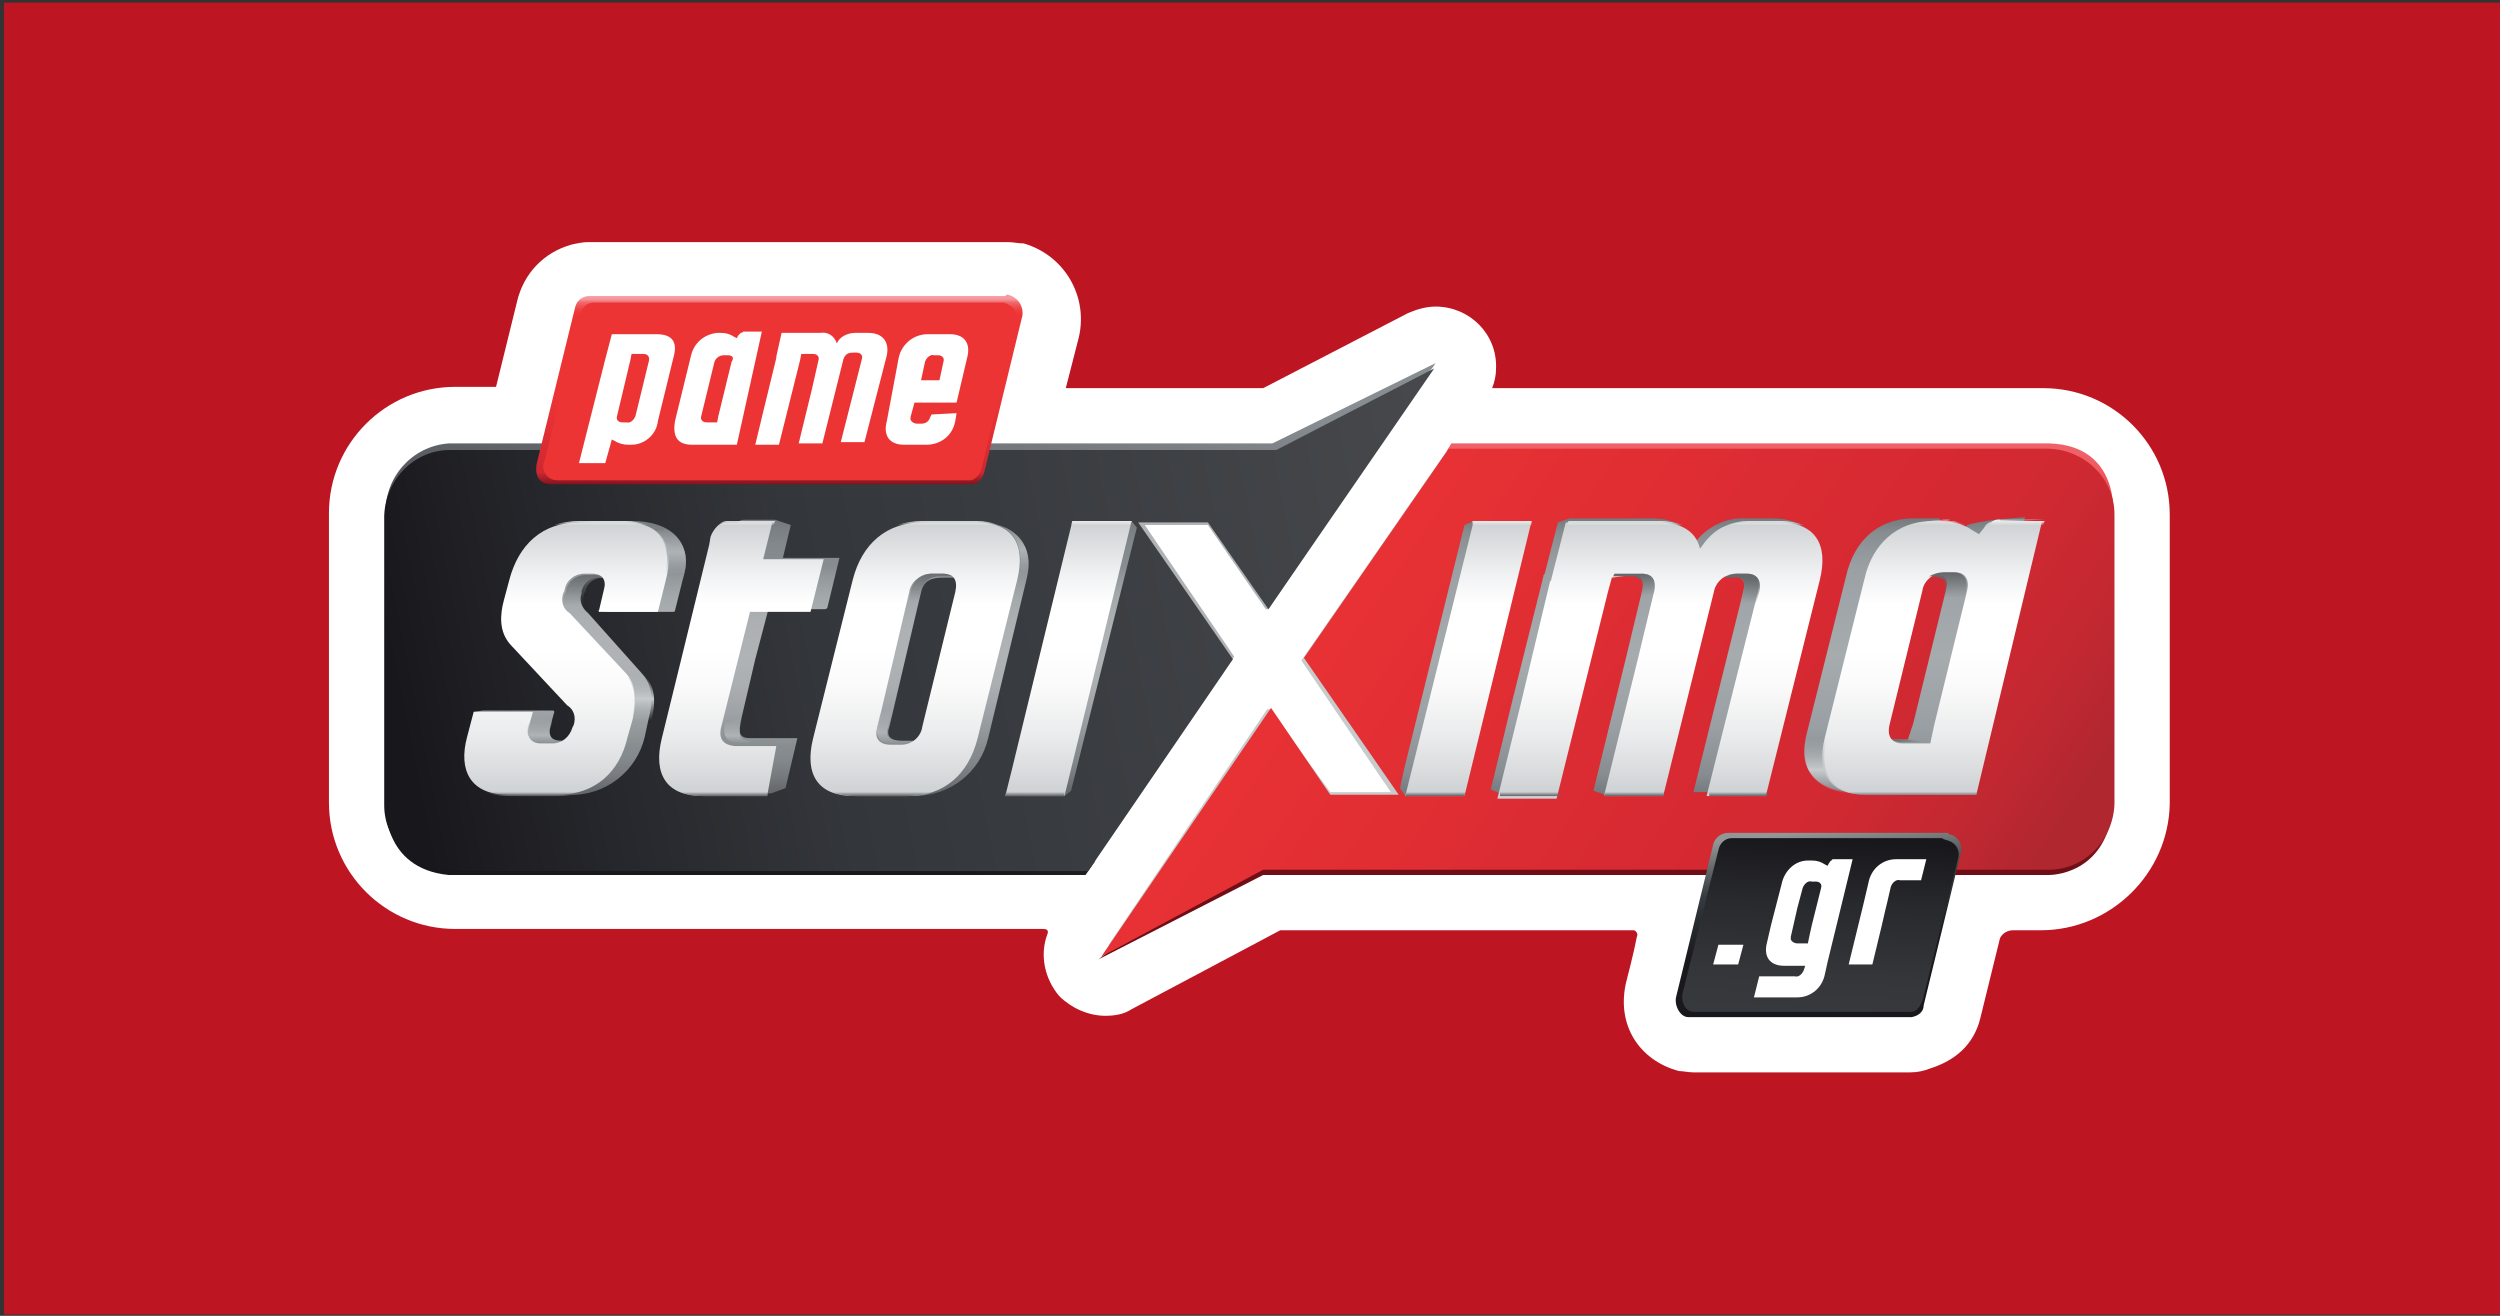 <?xml version="1.0" encoding="utf-8"?>
<!-- Generator: Adobe Illustrator 24.2.0, SVG Export Plug-In . SVG Version: 6.00 Build 0)  -->
<svg version="1.1" id="Layer_1" xmlns="http://www.w3.org/2000/svg" xmlns:xlink="http://www.w3.org/1999/xlink" x="0px" y="0px"
	 viewBox="0 0 190 100" style="enable-background:new 0 0 190 100;" xml:space="preserve">
<rect x="0" y="0" width="190" height="100" fill="#333333" stroke="none"/>
<style type="text/css">
	.st0{fill:#BD1522;}
	.st1{fill-rule:evenodd;clip-rule:evenodd;fill:#FFFFFF;}
	.st2{fill-rule:evenodd;clip-rule:evenodd;fill:#C7CBCC;}
	.st3{fill-rule:evenodd;clip-rule:evenodd;fill:url(#SVGID_1_);}
	.st4{fill-rule:evenodd;clip-rule:evenodd;fill:#AFB3B6;}
	.st5{fill-rule:evenodd;clip-rule:evenodd;fill:url(#SVGID_2_);}
	.st6{fill-rule:evenodd;clip-rule:evenodd;fill:url(#SVGID_3_);}
	.st7{fill-rule:evenodd;clip-rule:evenodd;fill:url(#SVGID_4_);}
	.st8{fill:url(#SVGID_5_);}
	.st9{fill:url(#SVGID_6_);}
	.st10{fill:url(#SVGID_7_);}
	.st11{fill:url(#SVGID_8_);}
	.st12{fill-rule:evenodd;clip-rule:evenodd;fill:url(#SVGID_9_);}
	.st13{fill-rule:evenodd;clip-rule:evenodd;fill:url(#SVGID_10_);}
	.st14{fill:url(#SVGID_11_);}
	.st15{fill:url(#SVGID_12_);}
	.st16{fill:url(#SVGID_13_);}
	.st17{fill:url(#SVGID_14_);}
	.st18{fill:url(#SVGID_15_);}
	.st19{fill:url(#SVGID_16_);}
	.st20{fill-rule:evenodd;clip-rule:evenodd;fill:url(#SVGID_17_);}
	.st21{fill-rule:evenodd;clip-rule:evenodd;fill:url(#SVGID_18_);}
	.st22{fill:url(#SVGID_19_);}
	.st23{fill:url(#SVGID_20_);}
	.st24{fill:url(#SVGID_21_);}
	.st25{fill-rule:evenodd;clip-rule:evenodd;fill:url(#SVGID_22_);}
	.st26{fill-rule:evenodd;clip-rule:evenodd;fill:url(#SVGID_23_);}
	.st27{fill:url(#SVGID_24_);}
	.st28{fill:url(#SVGID_25_);}
	.st29{fill:url(#SVGID_26_);}
	.st30{fill-rule:evenodd;clip-rule:evenodd;fill:url(#SVGID_27_);}
	.st31{fill:url(#SVGID_28_);}
	.st32{fill-rule:evenodd;clip-rule:evenodd;fill:url(#SVGID_29_);}
	.st33{fill-rule:evenodd;clip-rule:evenodd;fill:url(#SVGID_30_);}
	.st34{fill:url(#SVGID_31_);}
	.st35{fill:url(#SVGID_32_);}
	.st36{fill:url(#SVGID_33_);}
	.st37{fill:url(#SVGID_34_);}
	.st38{fill:url(#SVGID_35_);}
	.st39{fill:url(#SVGID_36_);}
	.st40{fill:url(#SVGID_37_);}
	.st41{fill-rule:evenodd;clip-rule:evenodd;fill:url(#SVGID_38_);}
	.st42{fill-rule:evenodd;clip-rule:evenodd;fill:url(#SVGID_39_);}
	.st43{fill:url(#SVGID_40_);}
	.st44{fill:url(#SVGID_41_);}
	.st45{fill:url(#SVGID_42_);}
	.st46{opacity:0.6;fill:url(#SVGID_43_);enable-background:new    ;}
	.st47{fill:url(#SVGID_44_);}
	.st48{fill:url(#SVGID_45_);}
	.st49{fill:url(#SVGID_46_);}
	.st50{fill-rule:evenodd;clip-rule:evenodd;fill:url(#SVGID_47_);}
	.st51{fill-rule:evenodd;clip-rule:evenodd;fill:url(#SVGID_48_);}
	.st52{fill-rule:evenodd;clip-rule:evenodd;fill:url(#SVGID_49_);}
	.st53{fill:url(#SVGID_50_);}
	.st54{fill:url(#SVGID_51_);}
	.st55{fill-rule:evenodd;clip-rule:evenodd;fill:url(#SVGID_52_);}
	.st56{fill-rule:evenodd;clip-rule:evenodd;fill:url(#SVGID_53_);}
	.st57{fill:url(#SVGID_54_);}
	.st58{fill:url(#SVGID_55_);}
	.st59{fill:#FFFFFF;}
</style>
<rect x="0.3" y="0.2" class="st0" width="189.7" height="99.7"/>
<g>
	<path class="st1" d="M152,71.3l-1.5,6.1c-0.5,2-1.9,3.2-3.8,3.8c-0.5,0.2-1,0.3-1.5,0.3h-16.5c-0.4,0-0.8-0.1-1.1-0.1
		c-3-0.8-4.8-3.5-4-6.8c0,0,0.6-2.3,0.8-3.4c0.1-0.2,0-0.4-0.2-0.5c-0.1,0-0.1,0-0.2,0H97.3l-11.3,6c-0.6,0.4-1.3,0.5-2,0.5
		c-1.3,0-2.6-0.6-3.5-1.5c-1.1-1.3-1.5-3.1-0.9-4.7c0,0,0.2-0.4-0.3-0.4H34.6c-5.3,0-9.6-4.3-9.6-9.6v-22c0-5.3,4.3-9.6,9.6-9.6h3.1
		l1.6-6.5c0.5-2.1,2-3.7,4.1-4.3c0.4-0.1,0.9-0.2,1.3-0.2h31.9c0.4,0,0.8,0.1,1.2,0.1c3.1,0.9,4.9,4,4.2,7.1L81,29.5h15l11-5.7
		c0.7-0.3,1.4-0.5,2.1-0.5c2.6,0,4.7,2.1,4.6,4.7c0,0.5-0.1,1-0.3,1.5h41.9c5.3,0,9.6,4.3,9.6,9.6v22c-0.1,5.3-4.5,9.6-9.8,9.6H153
		C152.6,70.7,152.2,70.9,152,71.3z"/>
	<path class="st2" d="M84.2,71.9l12.1-18h0.2l4.6,6.3h4.6l-6.8-10l11.1-16l1.9,9.4v18.2c0,0-3.5,2.6-3.8,2.6
		c-0.3,0-14.9-0.7-14.9-0.7l-4.6,5L84.2,71.9z"/>
	
		<linearGradient id="SVGID_1_" gradientUnits="userSpaceOnUse" x1="70.536" y1="955.841" x2="63.134" y2="994.684" gradientTransform="matrix(1 0 0 1 0 -930)">
		<stop  offset="0" style="stop-color:#888D91"/>
		<stop  offset="1" style="stop-color:#18171C"/>
	</linearGradient>
	<path class="st3" d="M108.9,27.9l0.2-0.3l-12.4,6.1H34.1c-2.8,0.2-4.9,2.6-4.8,5.4v22c0,0-0.3,4.9,4.8,5.4h48.4l0.7-1l1.4-5l3.3-15
		l-2.5-6.1l1.2-2.5l11.9-1l9.1-6.3L108.9,27.9z"/>
	<path class="st4" d="M108.9,27.9L96.4,46.3h-0.2l-4.4-6.4H87l6.8,10l-7.5,11L82.8,66l4.5-8.4L85.9,42l-0.6-3.3c0,0,6.3-0.8,6.5-0.9
		c0.3-0.1,7.1-0.1,7.1-0.1L108.9,27.9z"/>
	
		<linearGradient id="SVGID_2_" gradientUnits="userSpaceOnUse" x1="122.188" y1="964.546" x2="122.188" y2="995.867" gradientTransform="matrix(1 0 0 1 0 -930)">
		<stop  offset="0" style="stop-color:#F06068"/>
		<stop  offset="9.000000e-02" style="stop-color:#EF5055"/>
		<stop  offset="0.21" style="stop-color:#EE4043"/>
		<stop  offset="0.34" style="stop-color:#ED3738"/>
		<stop  offset="0.49" style="stop-color:#ED3435"/>
		<stop  offset="0.56" style="stop-color:#E63233"/>
		<stop  offset="0.67" style="stop-color:#D12C2E"/>
		<stop  offset="0.8" style="stop-color:#B02226"/>
		<stop  offset="0.94" style="stop-color:#82141B"/>
		<stop  offset="1" style="stop-color:#6F0E16"/>
	</linearGradient>
	<path class="st5" d="M83.9,72.7l12.1-6.2h59.7c0,0,4.5,0.1,4.9-5.4v-22c0,0,0.5-5.2-4.8-5.4h-45.5l-0.3,0.5l-1.3,6.3l-2.9,10.3
		l1.9,9.8v2.9l-9,1.3l-4.8-0.1l-10.4,8.2"/>
	
		<linearGradient id="SVGID_3_" gradientUnits="userSpaceOnUse" x1="96.411" y1="967.14" x2="149.432" y2="1003.017" gradientTransform="matrix(1 0 0 1 0 -930)">
		<stop  offset="0" style="stop-color:#ED3435"/>
		<stop  offset="0.64" style="stop-color:#D62932"/>
		<stop  offset="0.76" style="stop-color:#D12932"/>
		<stop  offset="0.89" style="stop-color:#C42831"/>
		<stop  offset="1" style="stop-color:#B12730"/>
	</linearGradient>
	<path class="st6" d="M96,66.1h59.7c2.7,0,4.9-2.2,5-5v-22c0-2.7-2.2-4.9-5-5h-45.6l-11,15.9l7.2,10.4h-5.2l-4.5-6.6L83.7,72.7
		L96,66.1z"/>
	
		<linearGradient id="SVGID_4_" gradientUnits="userSpaceOnUse" x1="30.68" y1="985.598" x2="110.724" y2="969.593" gradientTransform="matrix(1 0 0 1 0 -930)">
		<stop  offset="0" style="stop-color:#18171C"/>
		<stop  offset="0.17" style="stop-color:#26272C"/>
		<stop  offset="0.39" style="stop-color:#33363A"/>
		<stop  offset="0.57" style="stop-color:#383B3F"/>
		<stop  offset="0.99" style="stop-color:#46484C"/>
	</linearGradient>
	<path class="st7" d="M93.7,50.1l-7.2-10.4h5.3l4.6,6.6l12.6-18.3l-12,6.2H34.2c-2.7,0-4.9,2.2-5,5v22c0,2.7,2.2,4.9,5,5h48.5
		L93.7,50.1z"/>
	
		<linearGradient id="SVGID_5_" gradientUnits="userSpaceOnUse" x1="59.197" y1="952.676" x2="59.197" y2="966.936" gradientTransform="matrix(1 0 0 1 0 -930)">
		<stop  offset="0" style="stop-color:#F59AA0"/>
		<stop  offset="1.000000e-02" style="stop-color:#F48A8F"/>
		<stop  offset="2.000000e-02" style="stop-color:#F16B6F"/>
		<stop  offset="4.000000e-02" style="stop-color:#EF5355"/>
		<stop  offset="6.000000e-02" style="stop-color:#EE4243"/>
		<stop  offset="8.000000e-02" style="stop-color:#ED3738"/>
		<stop  offset="0.1" style="stop-color:#ED3435"/>
		<stop  offset="0.15" style="stop-color:#ED3435"/>
		<stop  offset="0.49" style="stop-color:#ED3435"/>
		<stop  offset="0.65" style="stop-color:#E63134"/>
		<stop  offset="0.89" style="stop-color:#D12931"/>
		<stop  offset="0.93" style="stop-color:#CD2730"/>
		<stop  offset="1" style="stop-color:#77111C"/>
	</linearGradient>
	<path class="st8" d="M76.4,22.5H44.8c-0.6,0-1,0.4-1.1,0.9l-2.9,11.8c0,0-0.4,1.6,1.1,1.6h32.1c0.4-0.1,0.7-0.5,0.8-0.9l2.9-11.9
		c0.1-0.7-0.3-1.4-1.1-1.6c0,0,0,0-0.1,0"/>
	
		<linearGradient id="SVGID_6_" gradientUnits="userSpaceOnUse" x1="41.241" y1="959.717" x2="77.155" y2="959.717" gradientTransform="matrix(1 0 0 1 0 -930)">
		<stop  offset="0" style="stop-color:#ED3435"/>
		<stop  offset="1" style="stop-color:#ED3435"/>
	</linearGradient>
	<path class="st9" d="M75.6,23H45.1c-0.5,0-0.9,0.4-1,0.9l-2.7,11.1c-0.3,0.5,0,1.2,0.5,1.4c0.2,0.1,0.4,0.1,0.6,0.1h31.3
		c0.4-0.1,0.7-0.5,0.8-0.9l2.7-11.1c0.1-0.7-0.3-1.3-1-1.5c0,0-0.1,0-0.1,0L75.6,23L75.6,23z"/>
	
		<linearGradient id="SVGID_7_" gradientUnits="userSpaceOnUse" x1="138.921" y1="1007.153" x2="137.463" y2="993.238" gradientTransform="matrix(1 0 0 1 0 -930)">
		<stop  offset="0" style="stop-color:#18171C"/>
		<stop  offset="0.38" style="stop-color:#1A191E"/>
		<stop  offset="0.54" style="stop-color:#25282C"/>
		<stop  offset="0.71" style="stop-color:#353C3F"/>
		<stop  offset="0.87" style="stop-color:#686D6E"/>
		<stop  offset="1" style="stop-color:#939696"/>
	</linearGradient>
	<path class="st10" d="M148,63.3h-16.7c-0.5,0-1,0.4-1.1,0.9l-2.8,11.5c-0.2,0.7,0.3,1.6,0.9,1.6h17c0.5-0.1,0.9-0.4,0.9-0.9
		l2.8-11.5c0.2-0.7-0.2-1.4-0.9-1.5C148.1,63.3,148,63.3,148,63.3"/>
	
		<linearGradient id="SVGID_8_" gradientUnits="userSpaceOnUse" x1="138.567" y1="993.803" x2="137.798" y2="1009.013" gradientTransform="matrix(1 0 0 1 0 -930)">
		<stop  offset="0" style="stop-color:#18171C"/>
		<stop  offset="0.31" style="stop-color:#28292D"/>
		<stop  offset="0.68" style="stop-color:#34363A"/>
		<stop  offset="1" style="stop-color:#383B3F"/>
	</linearGradient>
	<path class="st11" d="M147.6,63.7h-16c-0.5,0-0.9,0.4-1,0.9l-2.7,10.8c-0.2,0.7,0.2,1.5,0.8,1.5h16.5c0.5,0,0.7-0.4,0.9-0.8
		l2.7-10.8c0.2-0.6-0.1-1.2-0.7-1.4C147.8,63.8,147.7,63.8,147.6,63.7"/>
	
		<linearGradient id="SVGID_9_" gradientUnits="userSpaceOnUse" x1="44.07" y1="990.117" x2="44.07" y2="969.595" gradientTransform="matrix(1 0 0 1 0 -930)">
		<stop  offset="0" style="stop-color:#65696C"/>
		<stop  offset="6.000000e-02" style="stop-color:#787C80"/>
		<stop  offset="0.12" style="stop-color:#84898D"/>
		<stop  offset="0.17" style="stop-color:#888D91"/>
		<stop  offset="0.18" style="stop-color:#8B9093"/>
		<stop  offset="0.29" style="stop-color:#9FA3A7"/>
		<stop  offset="0.4" style="stop-color:#ABAFB2"/>
		<stop  offset="0.5" style="stop-color:#AFB3B6"/>
		<stop  offset="0.63" style="stop-color:#ACB0B3"/>
		<stop  offset="0.72" style="stop-color:#A3A8AB"/>
		<stop  offset="0.79" style="stop-color:#94999D"/>
		<stop  offset="0.83" style="stop-color:#888D91"/>
		<stop  offset="0.91" style="stop-color:#82888C"/>
		<stop  offset="1" style="stop-color:#757B7F"/>
	</linearGradient>
	<path class="st12" d="M48.1,39.6h-2.7c-2.8,0-4.6,1.8-5.3,4.4l-0.4,1.5c-0.3,1.1-0.4,2.4,0.5,3.4l4.3,4.6c0.5,0.4,0.6,1,0.5,1.6
		l-0.1,0.2c-0.1,0.6-0.6,1.1-1.2,1c0,0-0.1,0-0.1,0h-0.9c-0.7,0-1.1-0.3-0.9-1l0.3-1.1C42.2,54,42,54,42,54h-5.3L36,54.1l0.5,0.5
		l0.8,0.1L36.9,56c-0.6,2.7,0.3,4.4,3.1,4.4h3.3c2.7,0.1,5.1-1.8,5.7-4.4l0.3-1.4c0.3-1.1,0.4-2.4-0.5-3.4l-4.1-4.6
		c-0.5-0.4-0.7-1-0.5-1.5l0-0.2c0.2-0.7,0.8-1.1,1.5-1h0.6c0.7,0,1.1,0.2,0.9,1L47.1,46l-1.7,0.4l0.8,0.1h5c0.1,0,0.1-0.1,0.1-0.1
		l0.6-2.4C52.8,41.2,50.9,39.6,48.1,39.6z"/>
	
		<linearGradient id="SVGID_10_" gradientUnits="userSpaceOnUse" x1="43.072" y1="969.789" x2="43.072" y2="990.293" gradientTransform="matrix(1 0 0 1 0 -930)">
		<stop  offset="0" style="stop-color:#CED1D3"/>
		<stop  offset="1.000000e-02" style="stop-color:#D1D4D6"/>
		<stop  offset="0.2" style="stop-color:#F2F3F4"/>
		<stop  offset="0.3" style="stop-color:#FFFFFF"/>
		<stop  offset="0.32" style="stop-color:#FFFFFF"/>
		<stop  offset="0.47" style="stop-color:#FFFFFF"/>
		<stop  offset="0.61" style="stop-color:#FAFAFA"/>
		<stop  offset="0.79" style="stop-color:#EAEBEC"/>
		<stop  offset="0.99" style="stop-color:#D0D3D5"/>
		<stop  offset="1" style="stop-color:#CED1D3"/>
	</linearGradient>
	<path class="st13" d="M48.1,54.6L47.7,56c-0.6,2.7-2.5,4.4-5.3,4.4h-3.8c-2.8,0-3.8-1.8-3.1-4.4l0.5-1.9h4.5l-0.3,1.1
		c-0.2,0.7,0.1,1.3,0.9,1.3H42c0.7,0,1.3-0.5,1.5-1.2l0.1-0.2c0.2-0.6,0-1.2-0.5-1.5L38.8,49c-0.9-1-0.8-2.3-0.5-3.4l0.4-1.5
		c0.7-2.7,2.5-4.4,5.3-4.4h3.5c2.8,0,3.8,1.8,3.1,4.4l-0.6,2.4h-4.5l0.4-1.7c0.2-0.7-0.1-1.2-0.9-1.2h-0.6c-0.7,0-1.4,0.5-1.5,1.3
		l-0.1,0.2c-0.2,0.6,0,1.2,0.5,1.5l4.3,4.6C48.5,52.2,48.3,53.6,48.1,54.6"/>
	
		<linearGradient id="SVGID_11_" gradientUnits="userSpaceOnUse" x1="45.643" y1="969.614" x2="45.643" y2="969.945" gradientTransform="matrix(1 0 0 1 0 -930)">
		<stop  offset="0" style="stop-color:#EBECEB"/>
		<stop  offset="1" style="stop-color:#EBECEB;stop-opacity:0"/>
	</linearGradient>
	<path class="st14" d="M47.5,39.6H44c-0.6,0-1.3,0.1-1.9,0.3h7.1C48.6,39.7,48.1,39.6,47.5,39.6z"/>
	
		<linearGradient id="SVGID_12_" gradientUnits="userSpaceOnUse" x1="44.23" y1="973.449" x2="44.23" y2="976.014" gradientTransform="matrix(1 0 0 1 0 -930)">
		<stop  offset="0" style="stop-color:#65696C"/>
		<stop  offset="1" style="stop-color:#65696C;stop-opacity:0"/>
	</linearGradient>
	<path class="st15" d="M44.8,46.5c-0.4-0.3-0.6-0.9-0.4-1.4l0.1-0.2c0.1-0.6,0.7-1,1.3-1c-0.2-0.2-0.4-0.2-0.7-0.2h-0.6
		c-0.7,0-1.4,0.5-1.5,1.3l-0.1,0.2c-0.2,0.5,0,1,0.3,1.4C43.7,46.5,44.2,46.5,44.8,46.5z"/>
	
		<linearGradient id="SVGID_13_" gradientUnits="userSpaceOnUse" x1="48.684" y1="981.339" x2="48.684" y2="984.787" gradientTransform="matrix(1 0 0 1 0 -930)">
		<stop  offset="0" style="stop-color:#AFB3B6;stop-opacity:8.000000e-02"/>
		<stop  offset="0.21" style="stop-color:#B5B9BB;stop-opacity:0.46"/>
		<stop  offset="0.5" style="stop-color:#C6CACB;stop-opacity:0.97"/>
		<stop  offset="0.51" style="stop-color:#C7CBCC"/>
		<stop  offset="0.79" style="stop-color:#B6BABC;stop-opacity:0.42"/>
		<stop  offset="1" style="stop-color:#AFB3B6;stop-opacity:0"/>
	</linearGradient>
	<path class="st16" d="M47.7,51.5c0.7,0.9,0.6,2.2,0.3,3.2L48,55c0.5-0.1,1-0.2,1.5-0.3l0,0c0.3-1.1,0.4-2.4-0.5-3.3
		C48.6,51.4,48.1,51.4,47.7,51.5z"/>
	
		<linearGradient id="SVGID_14_" gradientUnits="userSpaceOnUse" x1="51.012" y1="970.158" x2="51.012" y2="973.706" gradientTransform="matrix(1 0 0 1 0 -930)">
		<stop  offset="0" style="stop-color:#AFB3B6;stop-opacity:8.000000e-02"/>
		<stop  offset="0.51" style="stop-color:#AFB3B6"/>
		<stop  offset="1" style="stop-color:#AFB3B6;stop-opacity:0"/>
	</linearGradient>
	<path class="st17" d="M50.7,40.2c-0.1,0-0.2,0-0.3,0.1c-0.2,0-0.4,0-0.6,0.1c0.9,0.7,1.1,2,0.7,3.5c0.5-0.1,1-0.2,1.5-0.3
		C52.4,42.3,51.9,40.9,50.7,40.2z"/>
	
		<linearGradient id="SVGID_15_" gradientUnits="userSpaceOnUse" x1="41.512" y1="984.787" x2="41.512" y2="986.47" gradientTransform="matrix(1 0 0 1 0 -930)">
		<stop  offset="0" style="stop-color:#AFB3B6;stop-opacity:8.000000e-02"/>
		<stop  offset="0.66" style="stop-color:#AFB3B6"/>
		<stop  offset="1" style="stop-color:#AFB3B6;stop-opacity:0"/>
	</linearGradient>
	<path class="st18" d="M42,54.8l-0.2,0.6c0,0-0.2,0.8,0.6,0.9h0.4c-0.2,0.1-0.5,0.2-0.8,0.2h-0.9c-0.5,0.1-0.9-0.3-1-0.8
		c0-0.1,0-0.3,0-0.4l0.2-0.7L42,54.8z"/>
	
		<linearGradient id="SVGID_16_" gradientUnits="userSpaceOnUse" x1="40.64" y1="990.486" x2="40.64" y2="990.18" gradientTransform="matrix(1 0 0 1 0 -930)">
		<stop  offset="0" style="stop-color:#65696C"/>
		<stop  offset="1" style="stop-color:#65696C;stop-opacity:0"/>
	</linearGradient>
	<path class="st19" d="M42.4,60.5c0.7,0,1.3-0.1,1.9-0.3h-7.4c0.6,0.2,1.2,0.3,1.8,0.3H42.4z"/>
	
		<linearGradient id="SVGID_17_" gradientUnits="userSpaceOnUse" x1="57.588" y1="990.117" x2="57.588" y2="969.595" gradientTransform="matrix(1 0 0 1 0 -930)">
		<stop  offset="0" style="stop-color:#65696C"/>
		<stop  offset="6.000000e-02" style="stop-color:#787C80"/>
		<stop  offset="0.12" style="stop-color:#84898D"/>
		<stop  offset="0.17" style="stop-color:#888D91"/>
		<stop  offset="0.18" style="stop-color:#8B9093"/>
		<stop  offset="0.29" style="stop-color:#9FA3A7"/>
		<stop  offset="0.4" style="stop-color:#ABAFB2"/>
		<stop  offset="0.5" style="stop-color:#AFB3B6"/>
		<stop  offset="0.63" style="stop-color:#ACB0B3"/>
		<stop  offset="0.72" style="stop-color:#A3A8AB"/>
		<stop  offset="0.79" style="stop-color:#94999D"/>
		<stop  offset="0.83" style="stop-color:#888D91"/>
		<stop  offset="0.91" style="stop-color:#82888C"/>
		<stop  offset="1" style="stop-color:#757B7F"/>
	</linearGradient>
	<path class="st20" d="M62.9,42.4h-3.4l0.6-2.5l-1.2-0.4h-2.3c-0.3,0-0.5,0.1-0.7,0.3c-0.3,0.2-0.4,0.5-0.5,0.8l-0.1,0.6l-2.2,9l0,0
		l-1.4,5.7c-0.7,2.8,0.4,4.4,3.1,4.4h3.8l1.1-0.4l0.9-3.8H57c-0.8,0-0.9-0.4-0.7-1.3l1.1-4.7l1-3.8h4.3c0.1,0,0.2-0.1,0.2-0.2
		l0.9-3.7L62.9,42.4z"/>
	
		<linearGradient id="SVGID_18_" gradientUnits="userSpaceOnUse" x1="56.479" y1="969.789" x2="56.479" y2="990.293" gradientTransform="matrix(1 0 0 1 0 -930)">
		<stop  offset="0" style="stop-color:#CED1D3"/>
		<stop  offset="1.000000e-02" style="stop-color:#D1D4D6"/>
		<stop  offset="0.2" style="stop-color:#F2F3F4"/>
		<stop  offset="0.3" style="stop-color:#FFFFFF"/>
		<stop  offset="0.32" style="stop-color:#FFFFFF"/>
		<stop  offset="0.47" style="stop-color:#FFFFFF"/>
		<stop  offset="0.61" style="stop-color:#FAFAFA"/>
		<stop  offset="0.79" style="stop-color:#EAEBEC"/>
		<stop  offset="0.99" style="stop-color:#D0D3D5"/>
		<stop  offset="1" style="stop-color:#CED1D3"/>
	</linearGradient>
	<path class="st21" d="M58.3,60.5h-4.9c-2.7,0-3.8-1.6-3.1-4.4l1.4-5.7l0,0l2.2-9l0.1-0.6c0.1-0.3,0.3-0.6,0.5-0.8
		c0.2-0.2,0.5-0.3,0.7-0.3h3.5l-0.7,2.8h4.6l-1,4h-4.6l-1,4l-1.2,4.8c-0.2,0.9,0.2,1.3,1,1.4h3.2L58.3,60.5z"/>
	
		<linearGradient id="SVGID_19_" gradientUnits="userSpaceOnUse" x1="56.758" y1="969.614" x2="56.758" y2="969.945" gradientTransform="matrix(1 0 0 1 0 -930)">
		<stop  offset="0" style="stop-color:#EBECEB"/>
		<stop  offset="1" style="stop-color:#EBECEB;stop-opacity:0"/>
	</linearGradient>
	<path class="st22" d="M58.8,39.9l0.1-0.3h-3.6c-0.3,0-0.5,0.1-0.7,0.3H58.8z"/>
	
		<linearGradient id="SVGID_20_" gradientUnits="userSpaceOnUse" x1="56.1" y1="984.787" x2="56.1" y2="986.495" gradientTransform="matrix(1 0 0 1 0 -930)">
		<stop  offset="0" style="stop-color:#AFB3B6;stop-opacity:8.000000e-02"/>
		<stop  offset="0.66" style="stop-color:#AFB3B6"/>
		<stop  offset="1" style="stop-color:#AFB3B6;stop-opacity:0"/>
	</linearGradient>
	<path class="st23" d="M57,56.5c0.1,0-0.2-0.1-0.1-0.1l0.3-0.1H57c-0.8,0-0.9-0.4-0.7-1.3l0.1-0.4c-0.4,0.1-0.9,0.3-1.3,0.4v0.1
		c-0.2,0.9,0.2,1.3,1,1.4L57,56.5z"/>
	
		<linearGradient id="SVGID_21_" gradientUnits="userSpaceOnUse" x1="55.056" y1="990.486" x2="55.056" y2="990.18" gradientTransform="matrix(1 0 0 1 0 -930)">
		<stop  offset="0" style="stop-color:#65696C"/>
		<stop  offset="1" style="stop-color:#65696C;stop-opacity:0"/>
	</linearGradient>
	<path class="st24" d="M53.4,60.5h4.9l0.1-0.3h-6.7C52.2,60.4,52.8,60.5,53.4,60.5z"/>
	
		<linearGradient id="SVGID_22_" gradientUnits="userSpaceOnUse" x1="70.302" y1="990.117" x2="70.302" y2="969.595" gradientTransform="matrix(1 0 0 1 0 -930)">
		<stop  offset="0" style="stop-color:#65696C"/>
		<stop  offset="6.000000e-02" style="stop-color:#787C80"/>
		<stop  offset="0.12" style="stop-color:#84898D"/>
		<stop  offset="0.17" style="stop-color:#888D91"/>
		<stop  offset="0.18" style="stop-color:#8B9093"/>
		<stop  offset="0.29" style="stop-color:#9FA3A7"/>
		<stop  offset="0.4" style="stop-color:#ABAFB2"/>
		<stop  offset="0.5" style="stop-color:#AFB3B6"/>
		<stop  offset="0.63" style="stop-color:#ACB0B3"/>
		<stop  offset="0.72" style="stop-color:#A3A8AB"/>
		<stop  offset="0.79" style="stop-color:#94999D"/>
		<stop  offset="0.83" style="stop-color:#888D91"/>
		<stop  offset="0.91" style="stop-color:#82888C"/>
		<stop  offset="1" style="stop-color:#757B7F"/>
	</linearGradient>
	<path class="st25" d="M72.5,43.8c0.8,0,1.1,0.3,0.9,1.1L71,55.2c-0.2,0.7-0.9,1.2-1.6,1.1h-0.8c-0.9,0-1.3-0.3-1-1.1L70,45
		c0.2-0.9,0.8-1.1,1.7-1.1H72.5 M78,44.1c0.7-2.8-1-4.4-3.6-4.4h-3.5c-2.7,0-4.6,1.6-5.3,4.4l-3,12c-0.7,2.8,0.4,4.4,3.2,4.4h3.7
		c2.7,0,5-1.8,5.6-4.4L78,44.1"/>
	
		<linearGradient id="SVGID_23_" gradientUnits="userSpaceOnUse" x1="69.604" y1="969.789" x2="69.604" y2="990.293" gradientTransform="matrix(1 0 0 1 0 -930)">
		<stop  offset="0" style="stop-color:#CED1D3"/>
		<stop  offset="1.000000e-02" style="stop-color:#D1D4D6"/>
		<stop  offset="0.2" style="stop-color:#F2F3F4"/>
		<stop  offset="0.3" style="stop-color:#FFFFFF"/>
		<stop  offset="0.32" style="stop-color:#FFFFFF"/>
		<stop  offset="0.47" style="stop-color:#FFFFFF"/>
		<stop  offset="0.61" style="stop-color:#FAFAFA"/>
		<stop  offset="0.79" style="stop-color:#EAEBEC"/>
		<stop  offset="0.99" style="stop-color:#D0D3D5"/>
		<stop  offset="1" style="stop-color:#CED1D3"/>
	</linearGradient>
	<path class="st26" d="M71.7,43.6c0.8,0,1.1,0.5,0.9,1.4l-2.5,10.2c-0.1,0.8-0.8,1.4-1.6,1.4h-0.8c-0.9,0-1.3-0.5-1-1.4L69.1,45
		c0.1-0.8,0.9-1.4,1.7-1.4L71.7,43.6 M77.3,44.1c0.7-2.8-0.4-4.4-3.1-4.4h-4.1c-2.7,0-4.6,1.6-5.3,4.4l-3,12
		c-0.7,2.8,0.4,4.4,3.1,4.4H69c2.7,0,4.6-1.6,5.3-4.4L77.3,44.1"/>
	
		<linearGradient id="SVGID_24_" gradientUnits="userSpaceOnUse" x1="72.081" y1="969.614" x2="72.081" y2="969.945" gradientTransform="matrix(1 0 0 1 0 -930)">
		<stop  offset="0" style="stop-color:#EBECEB"/>
		<stop  offset="1" style="stop-color:#EBECEB;stop-opacity:0"/>
	</linearGradient>
	<path class="st27" d="M74.2,39.6h-4.1c-0.6,0-1.3,0.1-1.9,0.3h7.6C75.4,39.7,74.8,39.6,74.2,39.6z"/>
	
		<linearGradient id="SVGID_25_" gradientUnits="userSpaceOnUse" x1="76.205" y1="969.676" x2="76.205" y2="973.774" gradientTransform="matrix(1 0 0 1 0 -930)">
		<stop  offset="0" style="stop-color:#AFB3B6;stop-opacity:8.000000e-02"/>
		<stop  offset="0.51" style="stop-color:#AFB3B6"/>
		<stop  offset="1" style="stop-color:#AFB3B6;stop-opacity:0"/>
	</linearGradient>
	<path class="st28" d="M77.4,43.9C77.4,43.9,77.4,43.9,77.4,43.9c0.1,0,0.1,0,0.2,0c0.2-0.1,0.3-0.1,0.5-0.1
		c0.5-2.6-1.2-4.1-3.7-4.1h-0.1C76.8,39.6,78,41.2,77.4,43.9z"/>
	
		<linearGradient id="SVGID_26_" gradientUnits="userSpaceOnUse" x1="67.914" y1="983.948" x2="67.914" y2="986.563" gradientTransform="matrix(1 0 0 1 0 -930)">
		<stop  offset="0" style="stop-color:#AFB3B6;stop-opacity:8.000000e-02"/>
		<stop  offset="0.66" style="stop-color:#AFB3B6"/>
		<stop  offset="1" style="stop-color:#AFB3B6;stop-opacity:0"/>
	</linearGradient>
	<path class="st29" d="M68.5,56.3c-0.9,0-1.3-0.3-1-1.1l0.3-1.3l-0.9,0.3l-0.2,0.9c-0.2,0.9,0.2,1.4,1,1.4h0.8
		c0.3,0,0.6-0.1,0.9-0.2L68.5,56.3L68.5,56.3z"/>
	
		<linearGradient id="SVGID_27_" gradientUnits="userSpaceOnUse" x1="70.686" y1="973.336" x2="70.686" y2="975.702" gradientTransform="matrix(1 0 0 1 0 -930)">
		<stop  offset="0" style="stop-color:#65696C"/>
		<stop  offset="1" style="stop-color:#65696C;stop-opacity:0"/>
	</linearGradient>
	<path class="st30" d="M71.3,43.6h0.4c0.2,0,0.5,0.1,0.7,0.2h-1c-0.7,0-1.2,0.4-1.4,1.1L69.8,46L69,45.9l0.2-0.9
		c0.1-0.8,0.8-1.4,1.6-1.4L71.3,43.6z"/>
	
		<linearGradient id="SVGID_28_" gradientUnits="userSpaceOnUse" x1="67.047" y1="990.486" x2="67.047" y2="990.18" gradientTransform="matrix(1 0 0 1 0 -930)">
		<stop  offset="0" style="stop-color:#65696C"/>
		<stop  offset="1" style="stop-color:#65696C;stop-opacity:0"/>
	</linearGradient>
	<path class="st31" d="M65,60.5H69c0.6,0,1.3-0.1,1.9-0.3h-7.7C63.8,60.4,64.4,60.5,65,60.5z"/>
	
		<linearGradient id="SVGID_29_" gradientUnits="userSpaceOnUse" x1="125.525" y1="990.217" x2="125.525" y2="969.476" gradientTransform="matrix(1 0 0 1 0 -930)">
		<stop  offset="0" style="stop-color:#757B7F"/>
		<stop  offset="7.000000e-02" style="stop-color:#888D91"/>
		<stop  offset="0.24" style="stop-color:#9A9FA3"/>
		<stop  offset="0.28" style="stop-color:#9CA1A5"/>
		<stop  offset="0.5" style="stop-color:#A6ABAE"/>
		<stop  offset="0.73" style="stop-color:#9FA4A8"/>
		<stop  offset="0.83" style="stop-color:#9A9FA3"/>
		<stop  offset="0.95" style="stop-color:#888D91"/>
		<stop  offset="1" style="stop-color:#757B7F"/>
	</linearGradient>
	<path class="st32" d="M128.7,60.2l3.8-15.3c0.2-0.8-0.1-1.1-0.9-1.1h-0.8c-0.8,0-1.4,0.2-1.6,0.9l-3.9,15.7h-3.3l-0.9-0.3l2.4-9.8
		l1.3-5.4c0.2-0.8-0.1-1.2-0.9-1.2h-1.3c-0.8,0-0.7,0.2-0.9,0.9l-3.9,15.7h-3.8l-0.7-0.3l1.7-7l0,0l2.3-9.2c0-0.1,0-0.1,0.1-0.2
		l1-3.9l0.9-0.3h6.2c1.8,0,2.8,0.7,3.2,2c0.9-1.3,2.4-2.1,4-2h2c2.7,0,3.8,1.6,3.1,4.4l-4.1,16.4h-3.7L128.7,60.2z"/>
	
		<linearGradient id="SVGID_30_" gradientUnits="userSpaceOnUse" x1="126.284" y1="969.789" x2="126.284" y2="990.293" gradientTransform="matrix(1 0 0 1 0 -930)">
		<stop  offset="0" style="stop-color:#CED1D3"/>
		<stop  offset="1.000000e-02" style="stop-color:#D1D4D6"/>
		<stop  offset="0.2" style="stop-color:#F2F3F4"/>
		<stop  offset="0.3" style="stop-color:#FFFFFF"/>
		<stop  offset="0.32" style="stop-color:#FFFFFF"/>
		<stop  offset="0.47" style="stop-color:#FFFFFF"/>
		<stop  offset="0.61" style="stop-color:#FAFAFA"/>
		<stop  offset="0.79" style="stop-color:#EAEBEC"/>
		<stop  offset="0.99" style="stop-color:#D0D3D5"/>
		<stop  offset="1" style="stop-color:#CED1D3"/>
	</linearGradient>
	<path class="st33" d="M124.8,43.6c0.8,0,1.1,0.5,0.9,1.4l-1.3,5.4l-2.5,10.1h4.5l3.9-15.7c0.2-0.7,0.9-1.2,1.6-1.2h0.8
		c0.8,0,1.1,0.5,0.9,1.4l-3.9,15.5h4.5l4.1-16.4c0.7-2.8-0.4-4.4-3.1-4.4h-2.5c-1.7,0-2.6,0.7-3.5,2c-0.3-1.3-1.4-2-3.2-2h-7
		l-1.1,4.3c0,0.1,0,0.1-0.1,0.2l-2.2,9.2l0,0l-1.8,7.3h4.5l3.9-15.7l0.3-1.1L124.8,43.6z"/>
	
		<linearGradient id="SVGID_31_" gradientUnits="userSpaceOnUse" x1="134.13" y1="969.614" x2="134.13" y2="969.945" gradientTransform="matrix(1 0 0 1 0 -930)">
		<stop  offset="0" style="stop-color:#EBECEB"/>
		<stop  offset="1" style="stop-color:#EBECEB;stop-opacity:0"/>
	</linearGradient>
	<path class="st34" d="M135.4,39.6h-2.5c-0.6,0-1.1,0.1-1.7,0.3h5.9C136.5,39.7,135.9,39.6,135.4,39.6z"/>
	
		<linearGradient id="SVGID_32_" gradientUnits="userSpaceOnUse" x1="123.437" y1="969.614" x2="123.437" y2="969.945" gradientTransform="matrix(1 0 0 1 0 -930)">
		<stop  offset="0" style="stop-color:#EBECEB"/>
		<stop  offset="1" style="stop-color:#EBECEB;stop-opacity:0"/>
	</linearGradient>
	<path class="st35" d="M126.2,39.6h-7l-0.1,0.3h8.8C127.3,39.7,126.7,39.6,126.2,39.6z"/>
	
		<linearGradient id="SVGID_33_" gradientUnits="userSpaceOnUse" x1="132.428" y1="973.912" x2="132.234" y2="976.327" gradientTransform="matrix(1 0 0 1 0 -930)">
		<stop  offset="0" style="stop-color:#65696C"/>
		<stop  offset="0.79" style="stop-color:#65696C;stop-opacity:0"/>
	</linearGradient>
	<path class="st36" d="M132.5,45l-0.3,1.3c0.4,0,0.8-0.1,1.2-0.2l0.3-1.1c0.2-0.8-0.1-1.4-0.9-1.4H132c-0.3,0-0.7,0.1-0.9,0.3h0.6
		C132.4,43.8,132.7,44.1,132.5,45z"/>
	
		<linearGradient id="SVGID_34_" gradientUnits="userSpaceOnUse" x1="116.251" y1="990.486" x2="116.251" y2="990.18" gradientTransform="matrix(1 0 0 1 0 -930)">
		<stop  offset="0" style="stop-color:#65696C"/>
		<stop  offset="1" style="stop-color:#65696C;stop-opacity:0"/>
	</linearGradient>
	<polygon class="st37" points="114,60.5 118.5,60.5 118.5,60.2 114,60.2 	"/>
	
		<linearGradient id="SVGID_35_" gradientUnits="userSpaceOnUse" x1="124.213" y1="990.486" x2="124.213" y2="990.18" gradientTransform="matrix(1 0 0 1 0 -930)">
		<stop  offset="0" style="stop-color:#65696C"/>
		<stop  offset="1" style="stop-color:#65696C;stop-opacity:0"/>
	</linearGradient>
	<polygon class="st38" points="121.9,60.5 126.4,60.5 126.5,60.2 122,60.2 	"/>
	
		<linearGradient id="SVGID_36_" gradientUnits="userSpaceOnUse" x1="132.147" y1="990.486" x2="132.147" y2="990.18" gradientTransform="matrix(1 0 0 1 0 -930)">
		<stop  offset="0" style="stop-color:#65696C"/>
		<stop  offset="1" style="stop-color:#65696C;stop-opacity:0"/>
	</linearGradient>
	<polygon class="st39" points="129.9,60.2 129.9,60.5 134.3,60.5 134.4,60.2 	"/>
	
		<linearGradient id="SVGID_37_" gradientUnits="userSpaceOnUse" x1="124.136" y1="973.755" x2="124.511" y2="975.87" gradientTransform="matrix(1 0 0 1 0 -930)">
		<stop  offset="0" style="stop-color:#65696C"/>
		<stop  offset="0.79" style="stop-color:#65696C;stop-opacity:0"/>
	</linearGradient>
	<path class="st40" d="M122.7,43.6l-0.1,0.2h1.3c0.4,0,0.7,0.1,0.9,0.4c0,0,0.2,0.2-0.1,1.2l0.9,0.1c0.2-0.5,0.2-1,0.1-1.4
		c-0.2-0.4-0.5-0.5-1.1-0.5H122.7z"/>
	
		<linearGradient id="SVGID_38_" gradientUnits="userSpaceOnUse" x1="145.472" y1="990.217" x2="145.472" y2="969.476" gradientTransform="matrix(1 0 0 1 0 -930)">
		<stop  offset="0" style="stop-color:#757B7F"/>
		<stop  offset="7.000000e-02" style="stop-color:#888D91"/>
		<stop  offset="0.24" style="stop-color:#9A9FA3"/>
		<stop  offset="0.28" style="stop-color:#9CA1A5"/>
		<stop  offset="0.5" style="stop-color:#A6ABAE"/>
		<stop  offset="0.73" style="stop-color:#9FA4A8"/>
		<stop  offset="0.83" style="stop-color:#9A9FA3"/>
		<stop  offset="0.95" style="stop-color:#888D91"/>
		<stop  offset="1" style="stop-color:#757B7F"/>
	</linearGradient>
	<path class="st41" d="M151.6,39.5c-0.7,0.1-1.4,0.2-2.1,0.4c0,0,0,0.1-0.1,0.1l-0.4,0.5l-0.5-0.3c-0.3-0.2-0.6-0.3-1-0.5l-0.1-0.3
		h-1.6c-0.2,0-0.4,0-0.6,0l0,0c-2.5,0.1-4.3,1.7-4.9,4.4l-3,12c-0.7,2.8,1,4.4,3.7,4.4h3.5c0.2,0,0.3,0,0.5,0h3.8l5.1-20.9
		L151.6,39.5L151.6,39.5z M145,56.2h-1.5c-0.9,0-1.3-0.3-1-1.2l2.5-10.2c0.2-0.9,0.8-1.1,1.7-1.1h0.3c0.8,0,1.1,0.2,0.9,1.1
		l-2.5,10.2L145,56.2z"/>
	
		<linearGradient id="SVGID_39_" gradientUnits="userSpaceOnUse" x1="146.969" y1="969.789" x2="146.969" y2="990.293" gradientTransform="matrix(1 0 0 1 0 -930)">
		<stop  offset="0" style="stop-color:#CED1D3"/>
		<stop  offset="1.000000e-02" style="stop-color:#D1D4D6"/>
		<stop  offset="0.2" style="stop-color:#F2F3F4"/>
		<stop  offset="0.3" style="stop-color:#FFFFFF"/>
		<stop  offset="0.32" style="stop-color:#FFFFFF"/>
		<stop  offset="0.47" style="stop-color:#FFFFFF"/>
		<stop  offset="0.61" style="stop-color:#FAFAFA"/>
		<stop  offset="0.79" style="stop-color:#EAEBEC"/>
		<stop  offset="0.99" style="stop-color:#D0D3D5"/>
		<stop  offset="1" style="stop-color:#CED1D3"/>
	</linearGradient>
	<path class="st42" d="M150.2,60.4h-3.8c-0.2,0-0.3,0-0.5,0h-4.1c-2.7,0-3.8-1.6-3.1-4.4l3-12c0.6-2.7,2.5-4.3,4.9-4.4l0,0
		c0.2,0,0.4,0,0.6,0h0.2c0.9,0,1.8,0.2,2.5,0.7l0.5,0.3l0.4-0.5c0.1-0.2,0.2-0.3,0.4-0.4c0.2-0.1,0.4-0.1,0.5-0.1h3.5L150.2,60.4z
		 M148.6,43.5h-0.8c-0.8,0-1.6,0.6-1.7,1.4l-2.5,10.2c-0.2,0.9,0.2,1.4,1,1.4h2.1l0.3-1.4l2.5-10.2
		C149.7,44.1,149.4,43.5,148.6,43.5"/>
	
		<linearGradient id="SVGID_40_" gradientUnits="userSpaceOnUse" x1="147.345" y1="969.614" x2="147.345" y2="969.945" gradientTransform="matrix(1 0 0 1 0 -930)">
		<stop  offset="0" style="stop-color:#EBECEB"/>
		<stop  offset="1" style="stop-color:#EBECEB;stop-opacity:0"/>
	</linearGradient>
	<path class="st43" d="M147.5,39.5h-0.2c-0.2,0-0.4,0-0.6,0l0,0c-0.1,0-0.1,0-0.2,0h1.7C148,39.6,147.7,39.5,147.5,39.5z"/>
	
		<linearGradient id="SVGID_41_" gradientUnits="userSpaceOnUse" x1="153.439" y1="969.614" x2="153.439" y2="969.945" gradientTransform="matrix(1 0 0 1 0 -930)">
		<stop  offset="0" style="stop-color:#EBECEB"/>
		<stop  offset="1" style="stop-color:#EBECEB;stop-opacity:0"/>
	</linearGradient>
	<path class="st44" d="M155.4,39.5h-3.5c-0.1,0-0.3,0-0.4,0.1L155.4,39.5L155.4,39.5z"/>
	
		<linearGradient id="SVGID_42_" gradientUnits="userSpaceOnUse" x1="153.217" y1="969.614" x2="153.217" y2="969.945" gradientTransform="matrix(1 0 0 1 0 -930)">
		<stop  offset="0" style="stop-color:#EBECEB"/>
		<stop  offset="1" style="stop-color:#EBECEB;stop-opacity:0"/>
	</linearGradient>
	<path class="st45" d="M152,39.5c-0.2,0-0.4,0-0.5,0.1l0,0c-0.1,0-0.1,0-0.1,0.1c-0.1,0.1-0.2,0.1-0.3,0.3h4.2v-0.2l0.1-0.2H152z"/>
	
		<linearGradient id="SVGID_43_" gradientUnits="userSpaceOnUse" x1="147.226" y1="969.614" x2="147.226" y2="969.945" gradientTransform="matrix(1 0 0 1 0 -930)">
		<stop  offset="0" style="stop-color:#EBECEB"/>
		<stop  offset="1" style="stop-color:#EBECEB;stop-opacity:0"/>
	</linearGradient>
	<path class="st46" d="M149.4,39.9c-0.3-0.1-0.6-0.2-0.9-0.3l0,0c-0.1,0-0.2,0-0.2,0h0c-0.7-0.1-1.4-0.1-2.1,0.1l0,0
		c-0.4,0-0.7,0.1-1.1,0.3L149.4,39.9L149.4,39.9z"/>
	
		<linearGradient id="SVGID_44_" gradientUnits="userSpaceOnUse" x1="148.159" y1="973.574" x2="148.159" y2="975.889" gradientTransform="matrix(1 0 0 1 0 -930)">
		<stop  offset="0" style="stop-color:#65696C"/>
		<stop  offset="0.79" style="stop-color:#65696C;stop-opacity:0"/>
	</linearGradient>
	<path class="st47" d="M147.8,44.9l-0.3,1.1h0.1c0.5-0.1,1.1-0.1,1.6-0.2l0.2-0.9c0.2-0.8-0.1-1.4-0.9-1.4h-0.8
		c-0.4,0-0.7,0.1-1.1,0.3h0.2C147.7,43.9,148,44.1,147.8,44.9z"/>
	
		<linearGradient id="SVGID_45_" gradientUnits="userSpaceOnUse" x1="139.518" y1="986.332" x2="139.518" y2="990.618" gradientTransform="matrix(1 0 0 1 0 -930)">
		<stop  offset="0" style="stop-color:#AFB3B6;stop-opacity:8.000000e-02"/>
		<stop  offset="0.51" style="stop-color:#C7CBCC"/>
		<stop  offset="0.65" style="stop-color:#BFC3C5;stop-opacity:0.71"/>
		<stop  offset="1" style="stop-color:#AFB3B6;stop-opacity:0"/>
	</linearGradient>
	<path class="st48" d="M138.8,56.2h-0.2c-0.4,0.1-0.8,0.1-1.3,0.1h-0.1c-0.5,2.5,1.3,4,3.8,4h0.9C139.3,60.4,138.2,58.9,138.8,56.2z
		"/>
	
		<linearGradient id="SVGID_46_" gradientUnits="userSpaceOnUse" x1="145.299" y1="990.486" x2="145.299" y2="990.18" gradientTransform="matrix(1 0 0 1 0 -930)">
		<stop  offset="0" style="stop-color:#65696C"/>
		<stop  offset="1" style="stop-color:#65696C;stop-opacity:0"/>
	</linearGradient>
	<path class="st49" d="M141.9,60.4h4.1c0.2,0,0.3,0,0.5,0h3.8l0.1-0.3h-10C140.8,60.4,141.3,60.4,141.9,60.4z"/>
	
		<linearGradient id="SVGID_47_" gradientUnits="userSpaceOnUse" x1="143.797" y1="986.345" x2="146.663" y2="986.345" gradientTransform="matrix(1 0 0 1 0 -930)">
		<stop  offset="0" style="stop-color:#65696C"/>
		<stop  offset="0.79" style="stop-color:#65696C;stop-opacity:0"/>
	</linearGradient>
	<path class="st50" d="M145,56.2l1.7,0.2h-2.1c0,0-0.6,0-0.8-0.2H145z"/>
	
		<linearGradient id="SVGID_48_" gradientUnits="userSpaceOnUse" x1="111.136" y1="990.217" x2="111.136" y2="969.476" gradientTransform="matrix(1 0 0 1 0 -930)">
		<stop  offset="0" style="stop-color:#757B7F"/>
		<stop  offset="7.000000e-02" style="stop-color:#888D91"/>
		<stop  offset="0.24" style="stop-color:#9A9FA3"/>
		<stop  offset="0.28" style="stop-color:#9CA1A5"/>
		<stop  offset="0.5" style="stop-color:#A6ABAE"/>
		<stop  offset="0.73" style="stop-color:#9FA4A8"/>
		<stop  offset="0.83" style="stop-color:#9A9FA3"/>
		<stop  offset="0.95" style="stop-color:#888D91"/>
		<stop  offset="1" style="stop-color:#757B7F"/>
	</linearGradient>
	<polygon class="st51" points="106.4,59.9 106.7,58.5 111.3,39.9 112,39.6 115.9,39.6 110.7,60.5 106.8,60.5 	"/>
	
		<linearGradient id="SVGID_49_" gradientUnits="userSpaceOnUse" x1="111.609" y1="969.789" x2="111.609" y2="990.293" gradientTransform="matrix(1 0 0 1 0 -930)">
		<stop  offset="0" style="stop-color:#CED1D3"/>
		<stop  offset="1.000000e-02" style="stop-color:#D1D4D6"/>
		<stop  offset="0.2" style="stop-color:#F2F3F4"/>
		<stop  offset="0.3" style="stop-color:#FFFFFF"/>
		<stop  offset="0.32" style="stop-color:#FFFFFF"/>
		<stop  offset="0.47" style="stop-color:#FFFFFF"/>
		<stop  offset="0.61" style="stop-color:#FAFAFA"/>
		<stop  offset="0.79" style="stop-color:#EAEBEC"/>
		<stop  offset="0.99" style="stop-color:#D0D3D5"/>
		<stop  offset="1" style="stop-color:#CED1D3"/>
	</linearGradient>
	<polygon class="st52" points="107.3,58.5 112,39.6 116.4,39.6 111.3,60.5 106.8,60.5 	"/>
	
		<linearGradient id="SVGID_50_" gradientUnits="userSpaceOnUse" x1="114.159" y1="969.614" x2="114.159" y2="969.945" gradientTransform="matrix(1 0 0 1 0 -930)">
		<stop  offset="0" style="stop-color:#EBECEB"/>
		<stop  offset="1" style="stop-color:#EBECEB;stop-opacity:0"/>
	</linearGradient>
	<polygon class="st53" points="116.4,39.6 111.9,39.6 111.9,39.9 116.4,39.9 	"/>
	
		<linearGradient id="SVGID_51_" gradientUnits="userSpaceOnUse" x1="109.062" y1="990.486" x2="109.062" y2="990.18" gradientTransform="matrix(1 0 0 1 0 -930)">
		<stop  offset="0" style="stop-color:#65696C"/>
		<stop  offset="1" style="stop-color:#65696C;stop-opacity:0"/>
	</linearGradient>
	<polygon class="st54" points="106.8,60.5 111.3,60.5 111.4,60.2 106.9,60.2 	"/>
	
		<linearGradient id="SVGID_52_" gradientUnits="userSpaceOnUse" x1="81.595" y1="990.117" x2="81.595" y2="969.595" gradientTransform="matrix(1 0 0 1 0 -930)">
		<stop  offset="0" style="stop-color:#65696C"/>
		<stop  offset="6.000000e-02" style="stop-color:#787C80"/>
		<stop  offset="0.12" style="stop-color:#84898D"/>
		<stop  offset="0.17" style="stop-color:#888D91"/>
		<stop  offset="0.18" style="stop-color:#8B9093"/>
		<stop  offset="0.29" style="stop-color:#9FA3A7"/>
		<stop  offset="0.4" style="stop-color:#ABAFB2"/>
		<stop  offset="0.5" style="stop-color:#AFB3B6"/>
		<stop  offset="0.63" style="stop-color:#ACB0B3"/>
		<stop  offset="0.72" style="stop-color:#A3A8AB"/>
		<stop  offset="0.79" style="stop-color:#94999D"/>
		<stop  offset="0.83" style="stop-color:#888D91"/>
		<stop  offset="0.91" style="stop-color:#82888C"/>
		<stop  offset="1" style="stop-color:#757B7F"/>
	</linearGradient>
	<polygon class="st55" points="86.4,40.1 81.4,60.1 80.9,60.5 76.8,60.5 77.3,58.5 82,39.6 86,39.6 	"/>
	
		<linearGradient id="SVGID_53_" gradientUnits="userSpaceOnUse" x1="81.207" y1="969.789" x2="81.207" y2="990.293" gradientTransform="matrix(1 0 0 1 0 -930)">
		<stop  offset="0" style="stop-color:#CED1D3"/>
		<stop  offset="1.000000e-02" style="stop-color:#D1D4D6"/>
		<stop  offset="0.2" style="stop-color:#F2F3F4"/>
		<stop  offset="0.3" style="stop-color:#FFFFFF"/>
		<stop  offset="0.32" style="stop-color:#FFFFFF"/>
		<stop  offset="0.47" style="stop-color:#FFFFFF"/>
		<stop  offset="0.61" style="stop-color:#FAFAFA"/>
		<stop  offset="0.79" style="stop-color:#EAEBEC"/>
		<stop  offset="0.99" style="stop-color:#D0D3D5"/>
		<stop  offset="1" style="stop-color:#CED1D3"/>
	</linearGradient>
	<polygon class="st56" points="76.9,58.5 81.5,39.6 86,39.6 80.9,60.5 76.4,60.5 	"/>
	
		<linearGradient id="SVGID_54_" gradientUnits="userSpaceOnUse" x1="83.741" y1="969.614" x2="83.741" y2="969.945" gradientTransform="matrix(1 0 0 1 0 -930)">
		<stop  offset="0" style="stop-color:#EBECEB"/>
		<stop  offset="1" style="stop-color:#EBECEB;stop-opacity:0"/>
	</linearGradient>
	<polygon class="st57" points="86,39.6 81.5,39.6 81.4,39.9 85.9,39.9 	"/>
	
		<linearGradient id="SVGID_55_" gradientUnits="userSpaceOnUse" x1="78.657" y1="990.486" x2="78.657" y2="990.18" gradientTransform="matrix(1 0 0 1 0 -930)">
		<stop  offset="0" style="stop-color:#65696C"/>
		<stop  offset="1" style="stop-color:#65696C;stop-opacity:0"/>
	</linearGradient>
	<polygon class="st58" points="76.4,60.5 80.9,60.5 80.9,60.2 76.4,60.2 	"/>
	<path class="st59" d="M70.8,31.5l-0.1,0.2c-0.1,0.3-0.3,0.5-0.7,0.5h-0.3c-0.2,0-0.4-0.1-0.5-0.3c0-0.1,0-0.1,0-0.2l0.3-1.1h3.2
		l0.8-3.4c0.3-1.1-0.2-1.8-1.3-1.8h-1.7c-1.1,0-2,0.8-2.2,1.8L67.4,32c-0.3,1.1,0.2,1.8,1.3,1.8h1.7c1.1,0,2-0.7,2.2-1.8l0.1-0.6
		L70.8,31.5L70.8,31.5z M70.3,27.5c0.1-0.3,0.4-0.6,0.7-0.5h0.3c0.3,0,0.5,0.2,0.4,0.5l-0.3,1.4H70L70.3,27.5z"/>
	<path class="st59" d="M49.9,25.4h-3.4l-0.5,1.9l0,0l-2,7.9H46l0.5-1.8l0.2,0.1c0.3,0.2,0.7,0.3,1,0.3H48c1,0,1.9-0.8,2-1.8l1.2-4.9
		C51.5,26,51.1,25.4,49.9,25.4 M49.3,27.5l-1,4.1c-0.1,0.3-0.4,0.6-0.7,0.5h-0.3c-0.3,0-0.5-0.2-0.4-0.5l1-4.2l0,0l0.1-0.5h0.9
		C49.3,26.9,49.4,27.2,49.3,27.5"/>
	<path class="st1" d="M56,33.8h-3.4c-1.1,0-1.5-0.6-1.3-1.8l1.2-4.9c0.2-1,1-1.7,2-1.8h0.3c0.4,0,0.7,0.1,1,0.3l0.2,0.1l0.1-0.2
		c0.1-0.1,0.1-0.1,0.2-0.2c0.1,0,0.2-0.1,0.2-0.1h1.4L56,33.8z M55.3,27H55c-0.3,0-0.6,0.2-0.7,0.5l-1,4.1c-0.1,0.3,0.1,0.5,0.4,0.5
		h0.8l0.1-0.5v0l1-4.1C55.8,27.2,55.7,27,55.3,27"/>
	<path class="st1" d="M66,25.3h-1c-0.6,0-1.2,0.3-1.4,0.8c-0.2-0.6-0.7-0.9-1.3-0.8h-2.9L59,27.1c0,0,0,0.1,0,0.1l-0.9,3.7l0,0
		l-0.7,2.9h1.8l1.6-6.4l0,0l0.1-0.5h0.9c0.3,0,0.5,0.2,0.4,0.5l-0.5,2.2l-1,4.1h1.8l1.6-6.4c0.1-0.3,0.3-0.5,0.7-0.5h0.3
		c0.3,0,0.5,0.2,0.4,0.5l-1.6,6.3h1.8l1.7-6.6C67.6,26,67.1,25.3,66,25.3"/>
	<path class="st59" d="M145,65.3h-0.9c-1,0-1.9,0.7-2.1,1.8l-0.4,1.7l-1.1,4.5h1.8l0.7-2.9l0,0l0.3-1.3l0.1-0.4l0,0l0.3-1.3
		c0.1-0.3,0.4-0.6,0.7-0.5h1.6l0.4-1.6L145,65.3L145,65.3z"/>
	<path class="st59" d="M139.9,69l0.9-3.7h-1.4c-0.1,0-0.2,0-0.2,0.1c-0.1,0-0.1,0.1-0.2,0.2l-0.1,0.2l-0.2-0.1
		c-0.3-0.2-0.6-0.3-1-0.3h-0.3c-1,0-1.8,0.8-2,1.8l-0.8,3.1l0,0l-0.3,1.3c-0.3,1.1,0.2,1.8,1.3,1.8h1.6l-0.1,0.3
		c-0.1,0.3-0.4,0.6-0.7,0.5h-2.7l-0.4,1.6h3.3c1,0,1.9-0.7,2.1-1.8l0.2-0.9l0,0L139.9,69L139.9,69z M136.6,71.7
		c-0.2,0-0.4-0.1-0.5-0.3c0-0.1,0-0.1,0-0.2l0.5-2.2l0,0l0.4-1.5c0.1-0.3,0.4-0.6,0.7-0.5h0.3c0.3,0,0.5,0.2,0.4,0.5l-0.7,2.8l0,0
		l-0.2,0.9l-0.1,0.5H136.6L136.6,71.7z"/>
	<polygon class="st59" points="130.6,71.8 130.2,73.3 132.1,73.3 132.5,71.8 	"/>
</g>
</svg>
